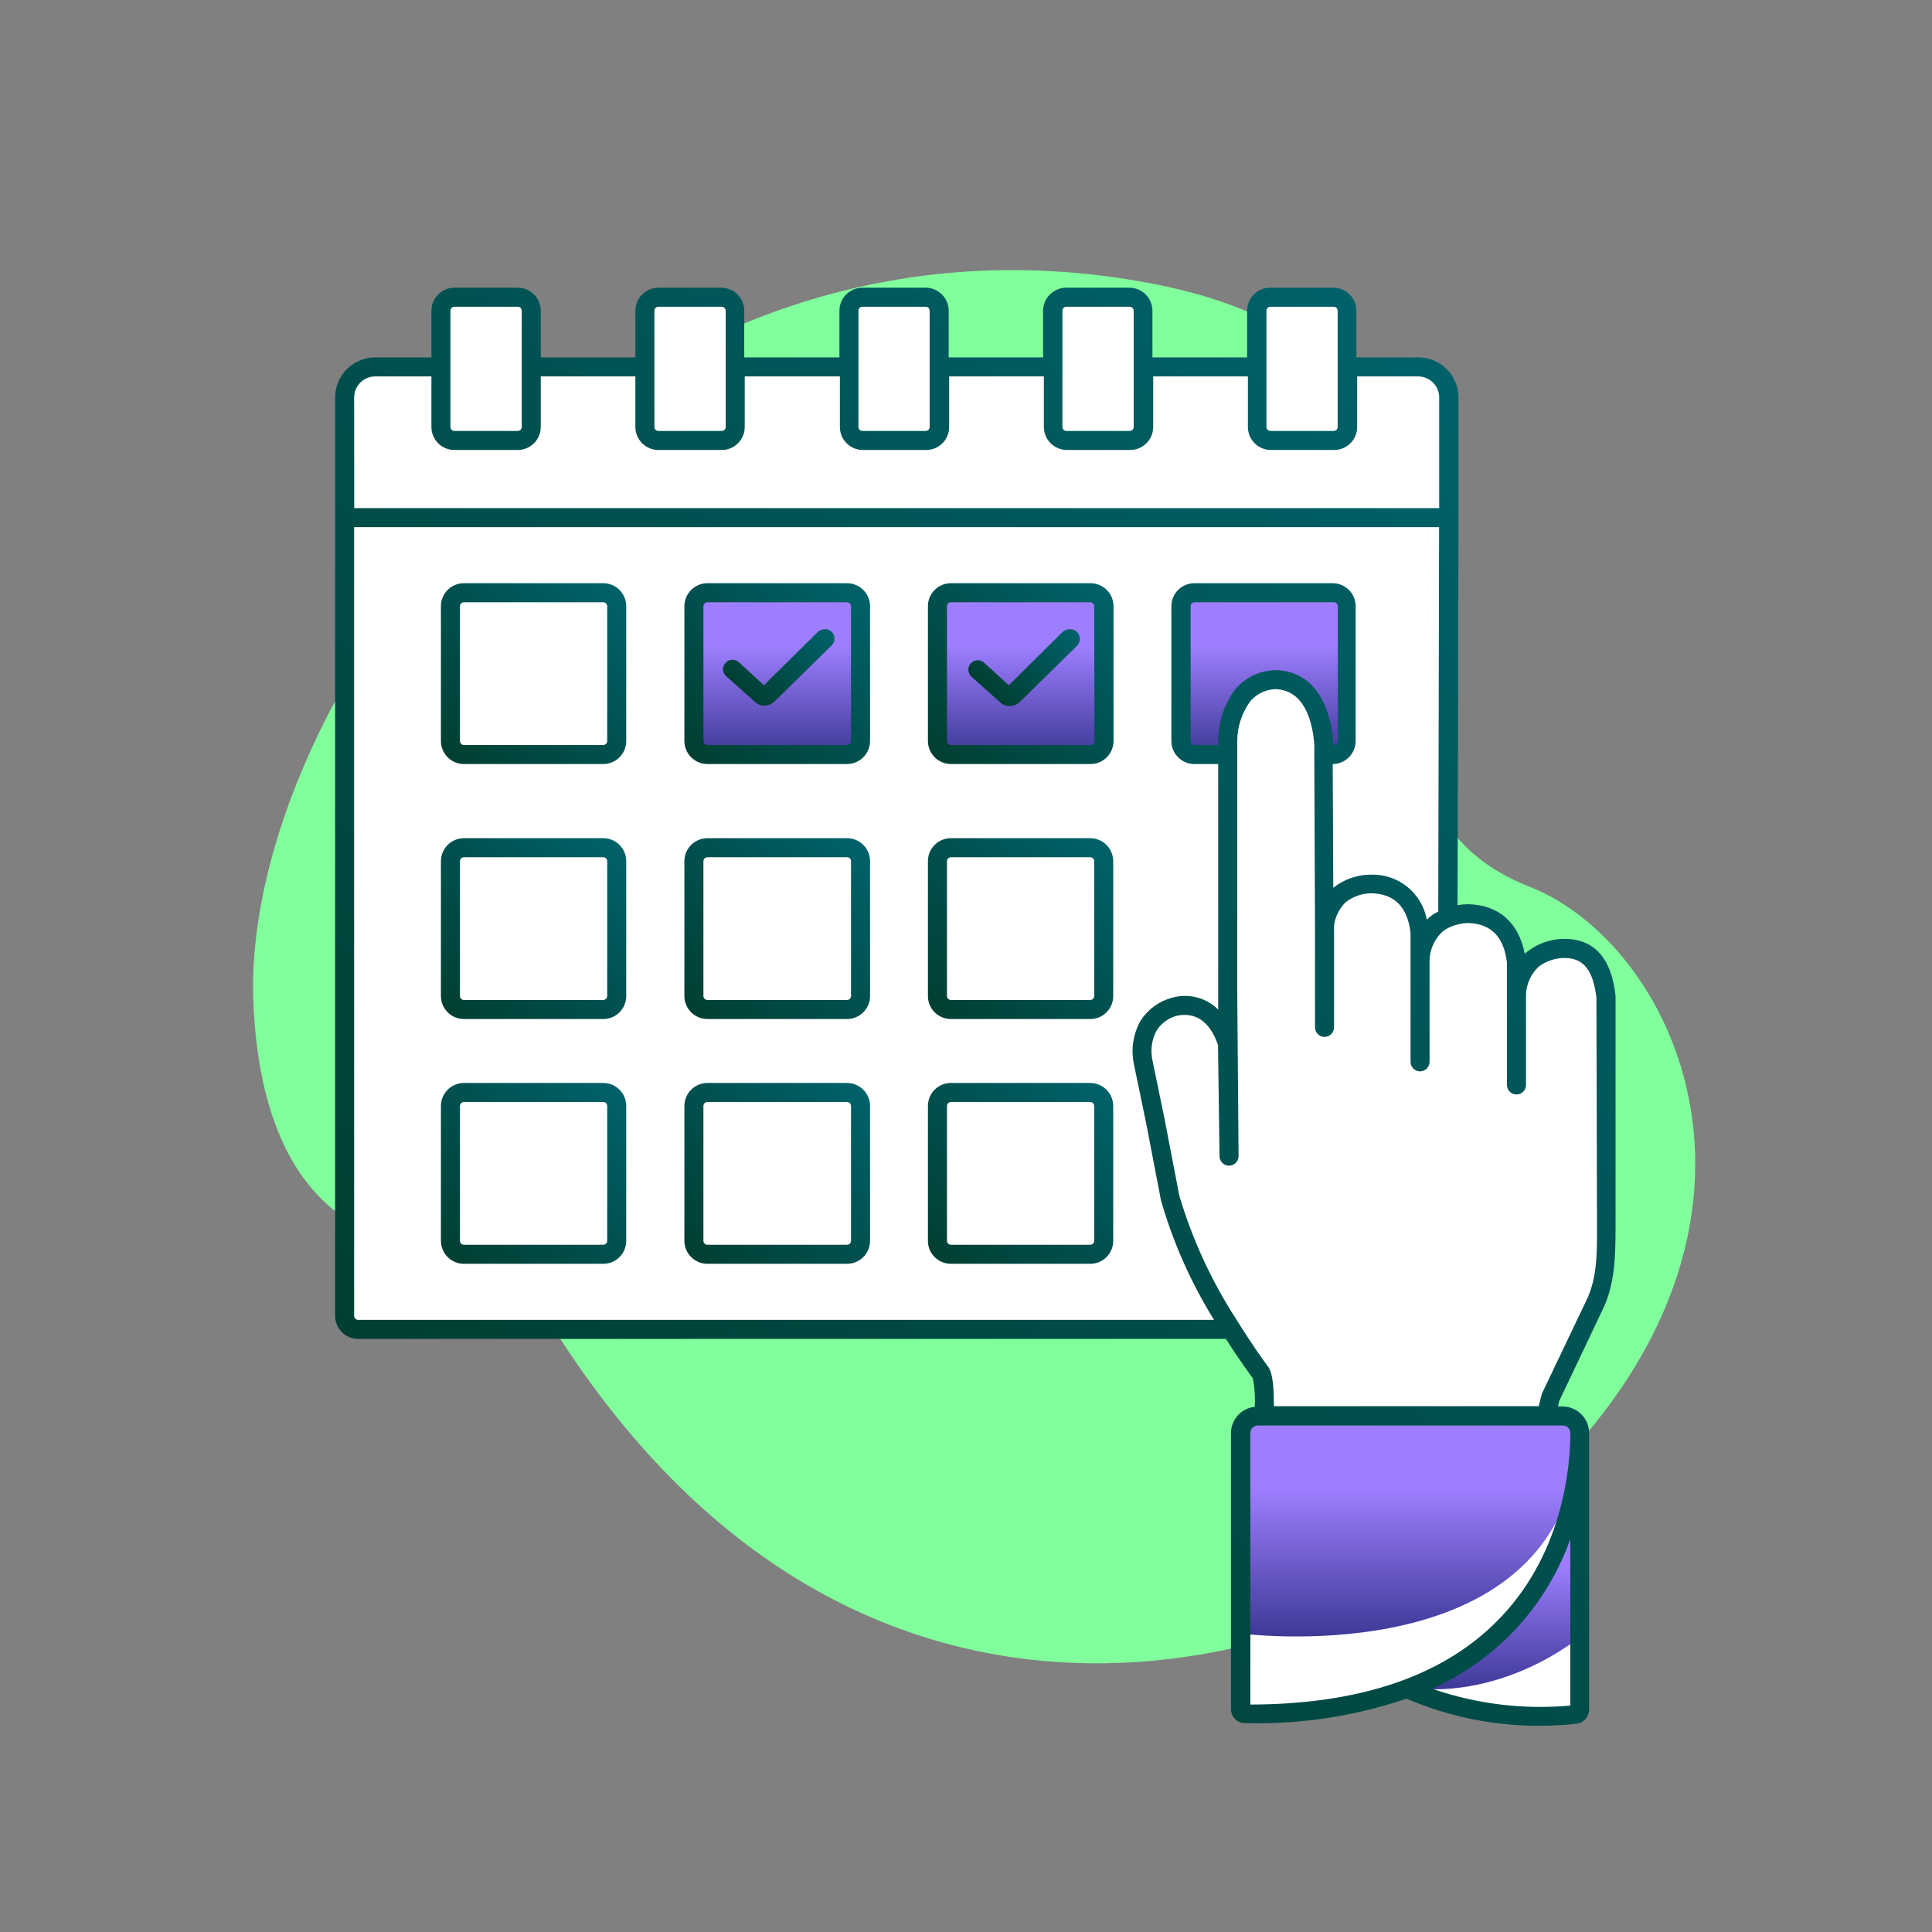 <svg width="460" height="460" viewBox="0 0 460 460" fill="none" xmlns="http://www.w3.org/2000/svg">
<rect x="0" y="0" width="460" height="460" fill="#808080" stroke="none"/>
<path d="M122.024 299.431C121.386 298.231 120.385 297.263 119.164 296.665C117.944 296.067 116.566 295.869 115.226 296.1C101.857 298.366 63.357 299.544 60.366 239.609C56.65 166.938 144.843 42.828 274.187 67.505C378.106 87.333 300.518 186.176 364.17 211.125C401.423 225.718 435.096 300.564 352.364 365.576C307.633 400.722 192.792 431.789 122.024 299.431Z" fill="#81FF9C"/>
<path d="M104.984 87.356L86.856 87.831C86.856 87.831 82.12 97.689 82.12 99.343V316.517H344.547C344.547 316.517 345 251.483 344.547 215.022L345 94.652L337.635 87.356H104.984Z" fill="white"/>
<path d="M123.293 70.768H108.178C106.414 70.768 104.983 72.198 104.983 73.963V101.676C104.983 103.441 106.414 104.871 108.178 104.871H123.293C125.057 104.871 126.488 103.441 126.488 101.676V73.963C126.488 72.198 125.057 70.768 123.293 70.768Z" fill="white"/>
<path d="M171.853 70.768H156.739C154.974 70.768 153.544 72.198 153.544 73.963V101.676C153.544 103.441 154.974 104.871 156.739 104.871H171.853C173.618 104.871 175.048 103.441 175.048 101.676V73.963C175.048 72.198 173.618 70.768 171.853 70.768Z" fill="white"/>
<path d="M220.437 70.768H205.323C203.558 70.768 202.128 72.198 202.128 73.963V101.676C202.128 103.441 203.558 104.871 205.323 104.871H220.437C222.202 104.871 223.632 103.441 223.632 101.676V73.963C223.632 72.198 222.202 70.768 220.437 70.768Z" fill="white"/>
<path d="M268.998 70.768H253.884C252.119 70.768 250.688 72.198 250.688 73.963V101.676C250.688 103.441 252.119 104.871 253.884 104.871H268.998C270.762 104.871 272.193 103.441 272.193 101.676V73.963C272.193 72.198 270.762 70.768 268.998 70.768Z" fill="white"/>
<path d="M317.581 70.768H302.467C300.702 70.768 299.271 72.198 299.271 73.963V101.676C299.271 103.441 300.702 104.871 302.467 104.871H317.581C319.345 104.871 320.776 103.441 320.776 101.676V73.963C320.776 72.198 319.345 70.768 317.581 70.768Z" fill="white"/>
<path d="M143.642 141.127H110.445C108.68 141.127 107.25 142.557 107.25 144.322V176.454C107.25 178.219 108.68 179.649 110.445 179.649H143.642C145.407 179.649 146.837 178.219 146.837 176.454V144.322C146.837 142.557 145.407 141.127 143.642 141.127Z" fill="white"/>
<path d="M201.923 141.127H168.726C166.962 141.127 165.531 142.557 165.531 144.322V176.454C165.531 178.219 166.962 179.649 168.726 179.649H201.923C203.688 179.649 205.118 178.219 205.118 176.454V144.322C205.118 142.557 203.688 141.127 201.923 141.127Z" fill="url(#paint0_linear_286_94)"/>
<path d="M318.487 141.127H285.29C283.525 141.127 282.095 142.557 282.095 144.322V176.454C282.095 178.219 283.525 179.649 285.29 179.649H318.487C320.251 179.649 321.682 178.219 321.682 176.454V144.322C321.682 142.557 320.251 141.127 318.487 141.127Z" fill="url(#paint1_linear_286_94)"/>
<path d="M201.923 260.115H168.726C166.962 260.115 165.531 261.546 165.531 263.31V295.442C165.531 297.207 166.962 298.637 168.726 298.637H201.923C203.688 298.637 205.118 297.207 205.118 295.442V263.31C205.118 261.546 203.688 260.115 201.923 260.115Z" fill="white"/>
<path d="M143.642 201.834H110.445C108.68 201.834 107.25 203.264 107.25 205.029V237.161C107.25 238.926 108.68 240.356 110.445 240.356H143.642C145.407 240.356 146.837 238.926 146.837 237.161V205.029C146.837 203.264 145.407 201.834 143.642 201.834Z" fill="white"/>
<path d="M143.642 260.115H110.445C108.68 260.115 107.25 261.546 107.25 263.31V295.442C107.25 297.207 108.68 298.637 110.445 298.637H143.642C145.407 298.637 146.837 297.207 146.837 295.442V263.31C146.837 261.546 145.407 260.115 143.642 260.115Z" fill="white"/>
<path d="M259.593 260.115H226.396C224.632 260.115 223.201 261.546 223.201 263.31V295.442C223.201 297.207 224.632 298.637 226.396 298.637H259.593C261.358 298.637 262.788 297.207 262.788 295.442V263.31C262.788 261.546 261.358 260.115 259.593 260.115Z" fill="white"/>
<path d="M201.923 201.834H168.726C166.962 201.834 165.531 203.264 165.531 205.029V237.161C165.531 238.926 166.962 240.356 168.726 240.356H201.923C203.688 240.356 205.118 238.926 205.118 237.161V205.029C205.118 203.264 203.688 201.834 201.923 201.834Z" fill="white"/>
<path d="M259.593 141.127H226.396C224.632 141.127 223.201 142.557 223.201 144.322V176.454C223.201 178.219 224.632 179.649 226.396 179.649H259.593C261.358 179.649 262.788 178.219 262.788 176.454V144.322C262.788 142.557 261.358 141.127 259.593 141.127Z" fill="url(#paint2_linear_286_94)"/>
<path d="M301.017 333.693C301.017 333.693 301.334 328.549 300.201 326.895C300.201 326.895 283.636 304.892 278.651 285.201L275.161 267.073L272.216 252.842C271.592 249.851 272.075 246.735 273.575 244.073C274.992 241.927 277.143 240.372 279.625 239.699C287.783 237.932 308.177 263.356 309.242 266.801L312.958 329.093L301.017 333.693Z" fill="white"/>
<path d="M292.11 271.106L292.473 214.071C292.473 214.071 290.524 187.807 293.629 172.625C295.645 162.723 301.288 161.295 305.933 162.088C305.933 162.088 314.068 165.759 315.11 172.716C317.172 186.312 313.116 208.745 315.224 216.654C316.658 214.625 318.587 212.996 320.828 211.921C323.068 210.846 325.546 210.362 328.027 210.513C336.751 210.966 338.156 222.115 338.156 222.115C338.156 222.115 345.339 216.065 352.771 217.9C360.204 219.736 362.334 231.836 362.334 231.836C362.334 231.836 367.637 225.831 372.667 226.715C377.698 227.599 380.983 229.842 382.366 234.261C384.813 242.124 382.366 296.395 382.366 296.395L372.916 324.72L368.566 336.05L375.16 338.814L376.021 342.825L375.092 408.313C361.62 409.496 348.066 407.292 335.663 401.9C323.017 407.573 308.975 409.379 295.305 407.089V339.789C296.876 338.386 298.836 337.493 300.925 337.228C305.457 336.186 302.103 337.228 302.103 337.228L302.897 326.397L292.11 271.106Z" fill="white"/>
<path d="M295.08 388.894C295.08 388.894 366.64 398.547 375.342 348.106L375.206 338.657L368.748 337.524L302.15 337.07C302.15 337.07 295.85 337.863 295.352 341.104C294.853 344.344 295.08 388.894 295.08 388.894Z" fill="url(#paint3_linear_286_94)"/>
<path d="M376.157 389.754C376.157 389.754 358.754 404.506 335.8 401.923C335.8 401.923 362.992 395.601 375.432 357.939L376.157 389.754Z" fill="url(#paint4_linear_286_94)"/>
<path d="M143.642 138.861H110.468C109.749 138.858 109.036 138.997 108.371 139.271C107.706 139.544 107.101 139.945 106.592 140.453C106.082 140.96 105.678 141.563 105.402 142.227C105.126 142.891 104.984 143.603 104.984 144.322V176.432C104.984 177.152 105.126 177.865 105.402 178.53C105.677 179.196 106.081 179.8 106.591 180.309C107.1 180.819 107.704 181.223 108.37 181.498C109.035 181.774 109.748 181.916 110.468 181.916H143.642C145.093 181.91 146.482 181.329 147.505 180.301C148.529 179.274 149.104 177.882 149.104 176.432V144.322C149.104 142.874 148.528 141.485 147.504 140.461C146.48 139.437 145.091 138.861 143.642 138.861ZM144.572 176.432C144.572 176.68 144.474 176.919 144.301 177.097C144.127 177.275 143.891 177.378 143.642 177.384H110.468C110.216 177.384 109.974 177.283 109.795 177.105C109.617 176.926 109.516 176.684 109.516 176.432V144.322C109.522 144.074 109.625 143.838 109.803 143.664C109.981 143.49 110.22 143.393 110.468 143.393H143.642C143.887 143.399 144.12 143.499 144.293 143.672C144.466 143.845 144.566 144.078 144.572 144.322V176.432Z" fill="url(#paint5_linear_286_94)"/>
<path d="M201.674 138.861H168.432C166.982 138.861 165.59 139.436 164.562 140.459C163.535 141.483 162.954 142.872 162.948 144.322V176.432C162.954 177.884 163.534 179.276 164.561 180.303C165.588 181.33 166.979 181.91 168.432 181.916H201.674C203.127 181.91 204.518 181.33 205.545 180.303C206.572 179.276 207.152 177.884 207.158 176.432V144.322C207.152 142.872 206.572 141.483 205.544 140.459C204.516 139.436 203.125 138.861 201.674 138.861ZM202.626 176.432C202.626 176.684 202.526 176.926 202.347 177.105C202.169 177.283 201.927 177.383 201.674 177.383H168.432C168.18 177.383 167.937 177.283 167.759 177.105C167.581 176.926 167.48 176.684 167.48 176.432V144.322C167.486 144.074 167.589 143.838 167.767 143.664C167.945 143.49 168.183 143.393 168.432 143.393H201.674C201.923 143.393 202.162 143.49 202.339 143.664C202.517 143.838 202.62 144.074 202.626 144.322V176.432Z" fill="url(#paint6_linear_286_94)"/>
<path d="M201.674 199.568H168.432C166.978 199.568 165.583 200.146 164.554 201.175C163.526 202.203 162.948 203.598 162.948 205.052V237.161C162.954 238.612 163.535 240.001 164.562 241.024C165.59 242.048 166.982 242.623 168.432 242.623H201.674C203.125 242.623 204.516 242.048 205.544 241.024C206.572 240.001 207.152 238.612 207.158 237.161V205.052C207.158 203.598 206.58 202.203 205.552 201.175C204.524 200.146 203.129 199.568 201.674 199.568ZM202.626 237.161C202.62 237.41 202.517 237.646 202.339 237.82C202.162 237.993 201.923 238.091 201.674 238.091H168.432C168.183 238.091 167.945 237.993 167.767 237.82C167.589 237.646 167.486 237.41 167.48 237.161V205.052C167.48 204.8 167.581 204.558 167.759 204.379C167.937 204.201 168.18 204.1 168.432 204.1H201.674C201.927 204.1 202.169 204.201 202.347 204.379C202.526 204.558 202.626 204.8 202.626 205.052V237.161Z" fill="url(#paint7_linear_286_94)"/>
<path d="M259.571 138.862H226.397C224.948 138.862 223.559 139.437 222.535 140.462C221.511 141.486 220.936 142.875 220.936 144.323V176.433C220.936 177.883 221.51 179.274 222.534 180.302C223.557 181.33 224.946 181.91 226.397 181.916H259.571C260.297 181.925 261.017 181.79 261.69 181.519C262.364 181.247 262.976 180.844 263.493 180.334C264.009 179.824 264.419 179.217 264.699 178.547C264.979 177.877 265.123 177.158 265.123 176.433V144.323C265.123 143.598 264.979 142.881 264.699 142.212C264.418 141.544 264.008 140.938 263.491 140.429C262.975 139.921 262.362 139.521 261.689 139.251C261.016 138.982 260.296 138.85 259.571 138.862ZM260.591 176.433C260.591 176.685 260.49 176.927 260.312 177.105C260.133 177.284 259.891 177.384 259.639 177.384H226.397C226.148 177.378 225.912 177.275 225.738 177.098C225.565 176.92 225.467 176.681 225.468 176.433V144.323C225.473 144.079 225.573 143.846 225.746 143.673C225.919 143.5 226.152 143.4 226.397 143.394H259.571C259.82 143.394 260.058 143.491 260.236 143.665C260.414 143.838 260.517 144.075 260.523 144.323L260.591 176.433Z" fill="url(#paint8_linear_286_94)"/>
<path d="M143.642 199.568H110.468C109.748 199.568 109.035 199.71 108.37 199.986C107.704 200.261 107.1 200.665 106.591 201.175C106.081 201.684 105.677 202.288 105.402 202.954C105.126 203.619 104.984 204.332 104.984 205.052V237.161C104.984 237.881 105.126 238.593 105.402 239.257C105.678 239.921 106.082 240.524 106.592 241.031C107.101 241.538 107.706 241.94 108.371 242.213C109.036 242.486 109.749 242.626 110.468 242.623H143.642C145.091 242.623 146.48 242.047 147.504 241.023C148.528 239.999 149.104 238.61 149.104 237.161V205.052C149.107 204.333 148.968 203.62 148.694 202.955C148.421 202.29 148.02 201.685 147.512 201.176C147.005 200.666 146.402 200.262 145.738 199.986C145.074 199.71 144.362 199.568 143.642 199.568ZM144.572 237.161C144.566 237.406 144.466 237.639 144.293 237.812C144.12 237.985 143.887 238.085 143.642 238.091H110.468C110.22 238.091 109.981 237.993 109.803 237.82C109.625 237.646 109.522 237.41 109.516 237.161V205.052C109.516 204.8 109.617 204.558 109.795 204.379C109.974 204.201 110.216 204.1 110.468 204.1H143.642C143.891 204.106 144.127 204.209 144.301 204.387C144.474 204.565 144.572 204.804 144.572 205.052V237.161Z" fill="url(#paint9_linear_286_94)"/>
<path d="M143.642 257.85H110.468C109.748 257.85 109.035 257.991 108.37 258.267C107.704 258.543 107.1 258.947 106.591 259.456C106.081 259.965 105.677 260.569 105.402 261.235C105.126 261.9 104.984 262.613 104.984 263.333V295.443C104.984 296.162 105.126 296.874 105.402 297.538C105.678 298.202 106.082 298.805 106.592 299.312C107.101 299.82 107.706 300.221 108.371 300.495C109.036 300.768 109.749 300.907 110.468 300.904H143.642C145.091 300.904 146.48 300.328 147.504 299.304C148.528 298.28 149.104 296.891 149.104 295.443V263.333C149.107 262.614 148.968 261.902 148.694 261.237C148.421 260.571 148.02 259.967 147.512 259.457C147.005 258.948 146.402 258.543 145.738 258.267C145.074 257.992 144.362 257.85 143.642 257.85ZM144.572 295.443C144.566 295.687 144.466 295.92 144.293 296.093C144.12 296.266 143.887 296.366 143.642 296.372H110.468C110.22 296.372 109.981 296.275 109.803 296.101C109.625 295.927 109.522 295.691 109.516 295.443V263.333C109.516 263.081 109.617 262.839 109.795 262.66C109.974 262.482 110.216 262.382 110.468 262.382H143.642C143.891 262.388 144.127 262.49 144.301 262.668C144.474 262.846 144.572 263.085 144.572 263.333V295.443Z" fill="url(#paint10_linear_286_94)"/>
<path d="M201.674 257.85H168.432C166.978 257.85 165.583 258.427 164.554 259.456C163.526 260.484 162.948 261.879 162.948 263.333V295.443C162.954 296.893 163.535 298.282 164.562 299.306C165.59 300.329 166.982 300.904 168.432 300.904H201.674C203.125 300.904 204.516 300.329 205.544 299.306C206.572 298.282 207.152 296.893 207.158 295.443V263.333C207.158 261.879 206.58 260.484 205.552 259.456C204.524 258.427 203.129 257.85 201.674 257.85ZM202.626 295.443C202.62 295.691 202.517 295.927 202.339 296.101C202.162 296.275 201.923 296.372 201.674 296.372H168.432C168.183 296.372 167.945 296.275 167.767 296.101C167.589 295.927 167.486 295.691 167.48 295.443V263.333C167.48 263.081 167.581 262.839 167.759 262.66C167.937 262.482 168.18 262.382 168.432 262.382H201.674C201.927 262.382 202.169 262.482 202.347 262.66C202.526 262.839 202.626 263.081 202.626 263.333V295.443Z" fill="url(#paint11_linear_286_94)"/>
<path d="M259.571 199.568H226.397C225.678 199.568 224.966 199.71 224.302 199.986C223.638 200.262 223.034 200.666 222.527 201.176C222.02 201.685 221.618 202.29 221.345 202.955C221.072 203.62 220.933 204.333 220.936 205.052V237.161C220.936 238.61 221.511 239.999 222.535 241.023C223.559 242.047 224.948 242.623 226.397 242.623H259.571C260.29 242.626 261.003 242.486 261.668 242.213C262.333 241.94 262.938 241.538 263.447 241.031C263.957 240.524 264.361 239.921 264.637 239.257C264.913 238.593 265.055 237.881 265.055 237.161V205.052C265.055 203.598 264.477 202.203 263.449 201.175C262.42 200.146 261.025 199.568 259.571 199.568ZM260.523 237.161C260.517 237.41 260.414 237.646 260.236 237.82C260.058 237.993 259.82 238.091 259.571 238.091H226.397C226.152 238.085 225.919 237.985 225.746 237.812C225.573 237.639 225.473 237.406 225.468 237.161V205.052C225.468 204.804 225.565 204.565 225.738 204.387C225.912 204.209 226.148 204.106 226.397 204.1H259.571C259.823 204.1 260.066 204.201 260.244 204.379C260.423 204.558 260.523 204.8 260.523 205.052V237.161Z" fill="url(#paint12_linear_286_94)"/>
<path d="M259.571 257.85H226.397C225.678 257.85 224.966 257.992 224.302 258.267C223.638 258.543 223.034 258.948 222.527 259.457C222.02 259.967 221.618 260.571 221.345 261.237C221.072 261.902 220.933 262.614 220.936 263.333V295.443C220.936 296.891 221.511 298.28 222.535 299.304C223.559 300.328 224.948 300.904 226.397 300.904H259.571C260.29 300.907 261.003 300.768 261.668 300.495C262.333 300.221 262.938 299.82 263.447 299.312C263.957 298.805 264.361 298.202 264.637 297.538C264.913 296.874 265.055 296.162 265.055 295.443V263.333C265.055 261.879 264.477 260.484 263.449 259.456C262.42 258.427 261.025 257.85 259.571 257.85ZM260.523 295.443C260.517 295.691 260.414 295.927 260.236 296.101C260.058 296.275 259.82 296.372 259.571 296.372H226.397C226.152 296.366 225.919 296.266 225.746 296.093C225.573 295.92 225.473 295.687 225.468 295.443V263.333C225.468 263.085 225.565 262.846 225.738 262.668C225.912 262.49 226.148 262.388 226.397 262.382H259.571C259.823 262.382 260.066 262.482 260.244 262.66C260.423 262.839 260.523 263.081 260.523 263.333V295.443Z" fill="url(#paint13_linear_286_94)"/>
<path d="M196.281 149.829C195.687 149.831 195.117 150.067 194.695 150.486L181.892 163.153L176.069 157.805C175.758 157.474 175.356 157.243 174.913 157.143C174.47 157.043 174.008 157.079 173.585 157.245C173.163 157.411 172.8 157.7 172.544 158.074C172.288 158.449 172.15 158.892 172.148 159.346C172.152 159.664 172.222 159.977 172.355 160.266C172.488 160.555 172.68 160.813 172.919 161.023L179.717 167.096C180.334 167.668 181.141 167.991 181.983 168.002C182.897 168.001 183.775 167.643 184.43 167.005L198.026 153.658C198.344 153.342 198.562 152.94 198.651 152.5C198.74 152.061 198.697 151.605 198.528 151.191C198.358 150.776 198.069 150.421 197.697 150.17C197.326 149.92 196.888 149.785 196.44 149.783L196.281 149.829Z" fill="url(#paint14_linear_286_94)"/>
<path d="M254.564 149.829C253.969 149.832 253.4 150.068 252.977 150.486L240.197 163.153L234.328 157.805C233.916 157.419 233.375 157.201 232.81 157.194C232.209 157.194 231.633 157.432 231.208 157.857C230.783 158.282 230.544 158.859 230.544 159.46C230.548 159.778 230.618 160.091 230.751 160.38C230.883 160.669 231.076 160.927 231.314 161.136L238.112 167.209C238.73 167.782 239.537 168.105 240.378 168.116C241.293 168.115 242.171 167.757 242.826 167.119L256.422 153.772C256.636 153.562 256.806 153.312 256.923 153.036C257.04 152.759 257.1 152.463 257.102 152.163C257.114 151.835 257.055 151.509 256.929 151.207C256.803 150.904 256.612 150.632 256.371 150.411C256.13 150.189 255.843 150.022 255.531 149.921C255.219 149.821 254.889 149.79 254.564 149.829Z" fill="url(#paint15_linear_286_94)"/>
<path d="M384.655 237.138C383.454 225.808 377.427 223.542 372.577 223.542C369.194 223.514 365.91 224.686 363.309 226.851L363.037 227.1C361.655 219.758 356.874 215.453 349.645 215.294C348.772 215.291 347.899 215.367 347.039 215.521L347.266 121.028V94.652C347.263 93.391 347.011 92.143 346.525 90.98C346.04 89.817 345.329 88.761 344.434 87.873C343.54 86.984 342.479 86.281 341.312 85.804C340.146 85.326 338.896 85.083 337.635 85.089H322.952V73.986C322.952 72.535 322.377 71.144 321.354 70.116C320.33 69.088 318.941 68.508 317.491 68.502H302.399C300.948 68.508 299.56 69.088 298.536 70.116C297.512 71.144 296.938 72.535 296.938 73.986V85.089H274.391V73.986C274.385 72.533 273.805 71.142 272.778 70.115C271.751 69.088 270.36 68.508 268.907 68.502H253.838C252.386 68.508 250.994 69.088 249.967 70.115C248.94 71.142 248.361 72.533 248.355 73.986V85.089H225.876V73.986C225.876 72.535 225.301 71.144 224.278 70.116C223.254 69.088 221.865 68.508 220.415 68.502H205.323C203.873 68.508 202.484 69.088 201.46 70.116C200.437 71.144 199.862 72.535 199.862 73.986V85.089H177.202V73.986C177.202 72.535 176.627 71.144 175.604 70.116C174.58 69.088 173.191 68.508 171.741 68.502H156.762C155.31 68.508 153.919 69.088 152.891 70.115C151.864 71.142 151.285 72.533 151.279 73.986V85.089H128.755V73.986C128.749 72.533 128.169 71.142 127.142 70.115C126.115 69.088 124.723 68.508 123.271 68.502H108.202C107.482 68.502 106.769 68.644 106.103 68.919C105.438 69.195 104.834 69.599 104.324 70.108C103.815 70.617 103.411 71.222 103.136 71.887C102.86 72.552 102.718 73.266 102.718 73.986V85.089H89.349C86.812 85.089 84.38 86.097 82.587 87.89C80.794 89.683 79.786 92.116 79.786 94.652V313.299C79.786 314.753 80.364 316.148 81.392 317.177C82.421 318.205 83.816 318.783 85.27 318.783H291.885C295.352 324.244 298.071 327.847 298.297 328.164C298.733 330.402 298.885 332.686 298.751 334.962C297.2 335.119 295.763 335.845 294.716 337C293.67 338.156 293.089 339.658 293.086 341.216V406.931C293.086 407.816 293.436 408.666 294.06 409.294C294.684 409.922 295.531 410.278 296.417 410.284H297.459C310.174 410.518 322.833 408.54 334.871 404.438C344.892 408.741 355.69 410.939 366.595 410.896C369.548 410.906 372.499 410.739 375.432 410.398C376.239 410.288 376.98 409.891 377.517 409.279C378.054 408.667 378.352 407.881 378.356 407.066V341.171C378.357 340.35 378.196 339.536 377.881 338.778C377.566 338.019 377.103 337.331 376.52 336.752C375.928 336.153 375.222 335.677 374.444 335.354C373.666 335.031 372.831 334.867 371.988 334.871H370.946L371.24 333.58L381.664 311.645C384.564 305.549 384.61 298.955 384.655 292.588V237.138ZM301.538 89.621V73.986C301.535 73.862 301.557 73.739 301.602 73.623C301.647 73.508 301.715 73.403 301.802 73.314C301.888 73.225 301.992 73.155 302.106 73.107C302.22 73.059 302.343 73.034 302.467 73.034H317.559C317.682 73.034 317.805 73.059 317.919 73.107C318.034 73.155 318.137 73.225 318.224 73.314C318.31 73.403 318.378 73.508 318.424 73.623C318.469 73.739 318.491 73.862 318.488 73.986V101.676C318.488 101.923 318.39 102.159 318.215 102.333C318.041 102.508 317.805 102.605 317.559 102.605H302.467C302.221 102.605 301.984 102.508 301.81 102.333C301.636 102.159 301.538 101.923 301.538 101.676V89.621ZM252.955 89.621V73.986C252.955 73.733 253.055 73.491 253.233 73.313C253.412 73.134 253.654 73.034 253.906 73.034H268.975C269.228 73.034 269.47 73.134 269.648 73.313C269.827 73.491 269.927 73.733 269.927 73.986V101.676C269.927 101.8 269.902 101.923 269.854 102.037C269.806 102.151 269.736 102.255 269.647 102.341C269.558 102.428 269.453 102.496 269.338 102.541C269.222 102.587 269.099 102.608 268.975 102.605H253.906C253.782 102.608 253.659 102.587 253.544 102.541C253.428 102.496 253.323 102.428 253.235 102.341C253.146 102.255 253.076 102.151 253.027 102.037C252.979 101.923 252.955 101.8 252.955 101.676V89.621ZM204.394 89.621V73.986C204.391 73.862 204.413 73.739 204.458 73.623C204.503 73.508 204.571 73.403 204.658 73.314C204.745 73.225 204.848 73.155 204.962 73.107C205.076 73.059 205.199 73.034 205.323 73.034H220.415C220.539 73.034 220.661 73.059 220.776 73.107C220.89 73.155 220.993 73.225 221.08 73.314C221.166 73.403 221.234 73.508 221.28 73.623C221.325 73.739 221.347 73.862 221.344 73.986V101.676C221.344 101.923 221.246 102.159 221.072 102.333C220.897 102.508 220.661 102.605 220.415 102.605H205.323C205.077 102.605 204.84 102.508 204.666 102.333C204.492 102.159 204.394 101.923 204.394 101.676V89.621ZM155.811 89.621V73.986C155.811 73.733 155.911 73.491 156.09 73.313C156.268 73.134 156.51 73.034 156.762 73.034H171.854C172.103 73.04 172.339 73.143 172.512 73.321C172.686 73.499 172.783 73.737 172.783 73.986V101.676C172.783 101.923 172.685 102.159 172.511 102.333C172.337 102.508 172.101 102.605 171.854 102.605H156.762C156.639 102.608 156.515 102.587 156.4 102.541C156.285 102.496 156.18 102.428 156.091 102.341C156.002 102.255 155.932 102.151 155.884 102.037C155.835 101.923 155.811 101.8 155.811 101.676V89.621ZM107.25 89.621V73.986C107.25 73.733 107.35 73.491 107.529 73.313C107.707 73.134 107.949 73.034 108.202 73.034H123.271C123.523 73.034 123.765 73.134 123.944 73.313C124.122 73.491 124.223 73.733 124.223 73.986V101.676C124.223 101.8 124.198 101.923 124.15 102.037C124.102 102.151 124.031 102.255 123.943 102.341C123.854 102.428 123.749 102.496 123.633 102.541C123.518 102.587 123.395 102.608 123.271 102.605H108.202C108.078 102.608 107.955 102.587 107.839 102.541C107.724 102.496 107.619 102.428 107.53 102.341C107.442 102.255 107.371 102.151 107.323 102.037C107.275 101.923 107.25 101.8 107.25 101.676V89.621ZM84.318 94.652C84.318 93.317 84.848 92.038 85.792 91.095C86.735 90.151 88.014 89.621 89.349 89.621H102.718V101.676C102.718 102.395 102.86 103.107 103.136 103.771C103.412 104.436 103.816 105.039 104.326 105.546C104.835 106.053 105.44 106.455 106.105 106.728C106.77 107.001 107.483 107.14 108.202 107.137H123.271C124.721 107.137 126.113 106.563 127.14 105.539C128.168 104.516 128.749 103.127 128.755 101.676V89.621H151.279V101.676C151.285 103.127 151.865 104.516 152.893 105.539C153.921 106.563 155.312 107.137 156.762 107.137H171.854C173.302 107.137 174.692 106.562 175.716 105.538C176.74 104.514 177.315 103.125 177.315 101.676V89.621H199.975V101.676C199.975 103.125 200.551 104.514 201.575 105.538C202.599 106.562 203.988 107.137 205.436 107.137H220.528C221.976 107.137 223.365 106.562 224.39 105.538C225.414 104.514 225.989 103.125 225.989 101.676V89.621H248.536V101.676C248.542 103.127 249.122 104.516 250.15 105.539C251.178 106.563 252.569 107.137 254.02 107.137H269.089C270.539 107.137 271.93 106.563 272.958 105.539C273.986 104.516 274.566 103.127 274.572 101.676V89.621H297.119V101.676C297.119 103.125 297.694 104.514 298.719 105.538C299.743 106.562 301.132 107.137 302.58 107.137H317.672C319.12 107.137 320.509 106.562 321.533 105.538C322.558 104.514 323.133 103.125 323.133 101.676V89.621H337.635C338.97 89.621 340.249 90.151 341.193 91.095C342.136 92.038 342.666 93.317 342.666 94.652V120.983H84.341L84.318 94.652ZM85.27 314.251C85.017 314.251 84.775 314.15 84.597 313.972C84.418 313.794 84.318 313.551 84.318 313.299V125.515H342.643L342.439 217.039C341.62 217.433 340.858 217.936 340.173 218.534L339.72 218.988C339.164 215.915 337.526 213.142 335.103 211.172C332.679 209.202 329.631 208.164 326.509 208.247C323.22 208.23 320.024 209.332 317.445 211.374L317.309 181.916C318.76 181.91 320.149 181.329 321.172 180.302C322.196 179.274 322.77 177.882 322.77 176.432V144.323C322.77 142.874 322.195 141.485 321.171 140.461C320.147 139.437 318.758 138.862 317.309 138.862H284.361C282.913 138.862 281.524 139.437 280.5 140.461C279.476 141.485 278.9 142.874 278.9 144.323V176.432C278.9 177.882 279.475 179.274 280.499 180.302C281.522 181.329 282.911 181.91 284.361 181.916H290.049V235.983V240.379C288.631 238.964 286.858 237.957 284.916 237.462C282.975 236.968 280.936 237.005 279.014 237.569C275.961 238.387 273.321 240.309 271.604 242.962C269.813 246.107 269.233 249.798 269.972 253.34L272.918 267.548L276.43 285.835C279.315 295.841 283.562 305.402 289.052 314.251H85.27ZM317.468 177.384V177.021C316.584 165.986 311.735 159.777 303.736 159.55C301.935 159.584 300.161 159.993 298.526 160.75C296.892 161.506 295.432 162.595 294.241 163.946C291.531 167.511 290.059 171.863 290.049 176.341V177.384H284.407C284.158 177.378 283.922 177.275 283.748 177.097C283.575 176.919 283.478 176.681 283.478 176.432V144.323C283.484 144.078 283.583 143.845 283.756 143.672C283.929 143.499 284.162 143.399 284.407 143.394H317.604C317.848 143.399 318.081 143.499 318.254 143.672C318.427 143.845 318.527 144.078 318.533 144.323V176.432C318.533 176.681 318.436 176.919 318.262 177.097C318.089 177.275 317.852 177.378 317.604 177.384H317.468ZM373.892 406.092C362.764 407.099 351.549 405.732 340.989 402.081C347.77 399.004 353.959 394.763 359.276 389.55C365.8 383.033 370.793 375.145 373.892 366.46V406.092ZM372.101 339.403C372.58 339.41 373.036 339.606 373.37 339.947C373.536 340.105 373.668 340.295 373.757 340.505C373.847 340.716 373.893 340.942 373.892 341.171C373.892 349.51 372.033 370.629 356.081 386.333C343.028 399.249 323.382 405.798 297.708 405.843V341.194C297.708 340.719 297.897 340.263 298.233 339.928C298.568 339.592 299.024 339.403 299.498 339.403H372.101ZM380.236 291.319V292.565C380.236 298.706 380.236 304.507 377.676 309.696L367.094 331.858L366.368 334.803H366.64H303.305C303.305 331.065 303.124 327.099 302.014 325.535C302.014 325.535 299.997 322.839 297.3 318.737C296.394 317.378 295.442 315.86 294.4 314.205C288.49 305.083 283.911 295.163 280.804 284.747L277.314 266.619L274.368 252.321C273.868 249.903 274.254 247.385 275.456 245.228C276.538 243.629 278.139 242.452 279.988 241.897C284.52 240.832 288.055 243.098 290.004 248.831L290.366 275.275C290.366 275.876 290.605 276.453 291.03 276.878C291.455 277.303 292.031 277.541 292.632 277.541C293.233 277.541 293.81 277.303 294.235 276.878C294.66 276.453 294.898 275.876 294.898 275.275L294.581 235.96V176.341C294.616 172.918 295.735 169.595 297.776 166.847C298.52 166.017 299.423 165.345 300.431 164.87C301.439 164.396 302.532 164.128 303.645 164.082C310.443 164.286 312.46 171.424 312.936 177.225V181.916L313.095 220.438V223.384V244.616C313.095 245.217 313.333 245.794 313.758 246.219C314.183 246.644 314.76 246.882 315.361 246.882C315.961 246.882 316.538 246.644 316.963 246.219C317.388 245.794 317.627 245.217 317.627 244.616V220.37C317.902 218.251 318.884 216.287 320.414 214.796C322.185 213.426 324.361 212.684 326.6 212.688C332.038 212.824 335.165 215.997 335.845 222.16V252.819C335.845 253.42 336.084 253.997 336.509 254.421C336.934 254.846 337.51 255.085 338.111 255.085C338.712 255.085 339.289 254.846 339.714 254.421C340.139 253.997 340.377 253.42 340.377 252.819V228.46C340.469 226.446 341.19 224.512 342.439 222.931C342.719 222.557 343.03 222.209 343.368 221.888C344.427 221.036 345.668 220.439 346.994 220.143C347.822 219.92 348.674 219.798 349.532 219.781C354.993 219.894 358.097 223.067 358.8 229.23V258.326C358.8 258.927 359.039 259.503 359.464 259.928C359.889 260.353 360.465 260.592 361.066 260.592C361.667 260.592 362.243 260.353 362.668 259.928C363.093 259.503 363.332 258.927 363.332 258.326V236.776C363.435 234.284 364.499 231.929 366.3 230.204C368.087 228.831 370.279 228.09 372.532 228.097C377.064 228.097 379.33 231.02 380.1 237.569L380.236 291.319Z" fill="url(#paint16_linear_286_94)"/>
<defs>
<linearGradient id="paint0_linear_286_94" x1="185.328" y1="196.085" x2="185.328" y2="153.681" gradientUnits="userSpaceOnUse">
<stop stop-color="#000E55"/>
<stop offset="1" stop-color="#9E7EFF"/>
</linearGradient>
<linearGradient id="paint1_linear_286_94" x1="301.892" y1="196.085" x2="301.892" y2="153.681" gradientUnits="userSpaceOnUse">
<stop stop-color="#000E55"/>
<stop offset="1" stop-color="#9E7EFF"/>
</linearGradient>
<linearGradient id="paint2_linear_286_94" x1="242.998" y1="196.085" x2="242.998" y2="153.681" gradientUnits="userSpaceOnUse">
<stop stop-color="#000E55"/>
<stop offset="1" stop-color="#9E7EFF"/>
</linearGradient>
<linearGradient id="paint3_linear_286_94" x1="335.192" y1="412.061" x2="335.192" y2="354.2" gradientUnits="userSpaceOnUse">
<stop stop-color="#000E55"/>
<stop offset="1" stop-color="#9E7EFF"/>
</linearGradient>
<linearGradient id="paint4_linear_286_94" x1="355.982" y1="421.122" x2="355.982" y2="372.372" gradientUnits="userSpaceOnUse">
<stop stop-color="#000E55"/>
<stop offset="1" stop-color="#9E7EFF"/>
</linearGradient>
<linearGradient id="paint5_linear_286_94" x1="106.865" y1="180.579" x2="147.245" y2="140.198" gradientUnits="userSpaceOnUse">
<stop stop-color="#003F32"/>
<stop offset="1" stop-color="#00616A"/>
</linearGradient>
<linearGradient id="paint6_linear_286_94" x1="164.829" y1="180.579" x2="205.209" y2="140.198" gradientUnits="userSpaceOnUse">
<stop stop-color="#003F32"/>
<stop offset="1" stop-color="#00616A"/>
</linearGradient>
<linearGradient id="paint7_linear_286_94" x1="164.829" y1="241.286" x2="205.209" y2="200.905" gradientUnits="userSpaceOnUse">
<stop stop-color="#003F32"/>
<stop offset="1" stop-color="#00616A"/>
</linearGradient>
<linearGradient id="paint8_linear_286_94" x1="222.794" y1="180.579" x2="263.174" y2="140.199" gradientUnits="userSpaceOnUse">
<stop stop-color="#003F32"/>
<stop offset="1" stop-color="#00616A"/>
</linearGradient>
<linearGradient id="paint9_linear_286_94" x1="106.865" y1="241.286" x2="147.245" y2="200.905" gradientUnits="userSpaceOnUse">
<stop stop-color="#003F32"/>
<stop offset="1" stop-color="#00616A"/>
</linearGradient>
<linearGradient id="paint10_linear_286_94" x1="106.865" y1="299.567" x2="147.245" y2="259.187" gradientUnits="userSpaceOnUse">
<stop stop-color="#003F32"/>
<stop offset="1" stop-color="#00616A"/>
</linearGradient>
<linearGradient id="paint11_linear_286_94" x1="164.829" y1="299.567" x2="205.209" y2="259.187" gradientUnits="userSpaceOnUse">
<stop stop-color="#003F32"/>
<stop offset="1" stop-color="#00616A"/>
</linearGradient>
<linearGradient id="paint12_linear_286_94" x1="222.794" y1="241.286" x2="263.174" y2="200.905" gradientUnits="userSpaceOnUse">
<stop stop-color="#003F32"/>
<stop offset="1" stop-color="#00616A"/>
</linearGradient>
<linearGradient id="paint13_linear_286_94" x1="222.794" y1="299.567" x2="263.174" y2="259.187" gradientUnits="userSpaceOnUse">
<stop stop-color="#003F32"/>
<stop offset="1" stop-color="#00616A"/>
</linearGradient>
<linearGradient id="paint14_linear_286_94" x1="176.454" y1="164.626" x2="194.242" y2="146.837" gradientUnits="userSpaceOnUse">
<stop stop-color="#003F32"/>
<stop offset="1" stop-color="#00616A"/>
</linearGradient>
<linearGradient id="paint15_linear_286_94" x1="234.736" y1="164.626" x2="252.524" y2="146.838" gradientUnits="userSpaceOnUse">
<stop stop-color="#003F32"/>
<stop offset="1" stop-color="#00616A"/>
</linearGradient>
<linearGradient id="paint16_linear_286_94" x1="121.458" y1="357.237" x2="367.615" y2="111.058" gradientUnits="userSpaceOnUse">
<stop stop-color="#003F32"/>
<stop offset="1" stop-color="#00616A"/>
</linearGradient>
</defs>
</svg>
